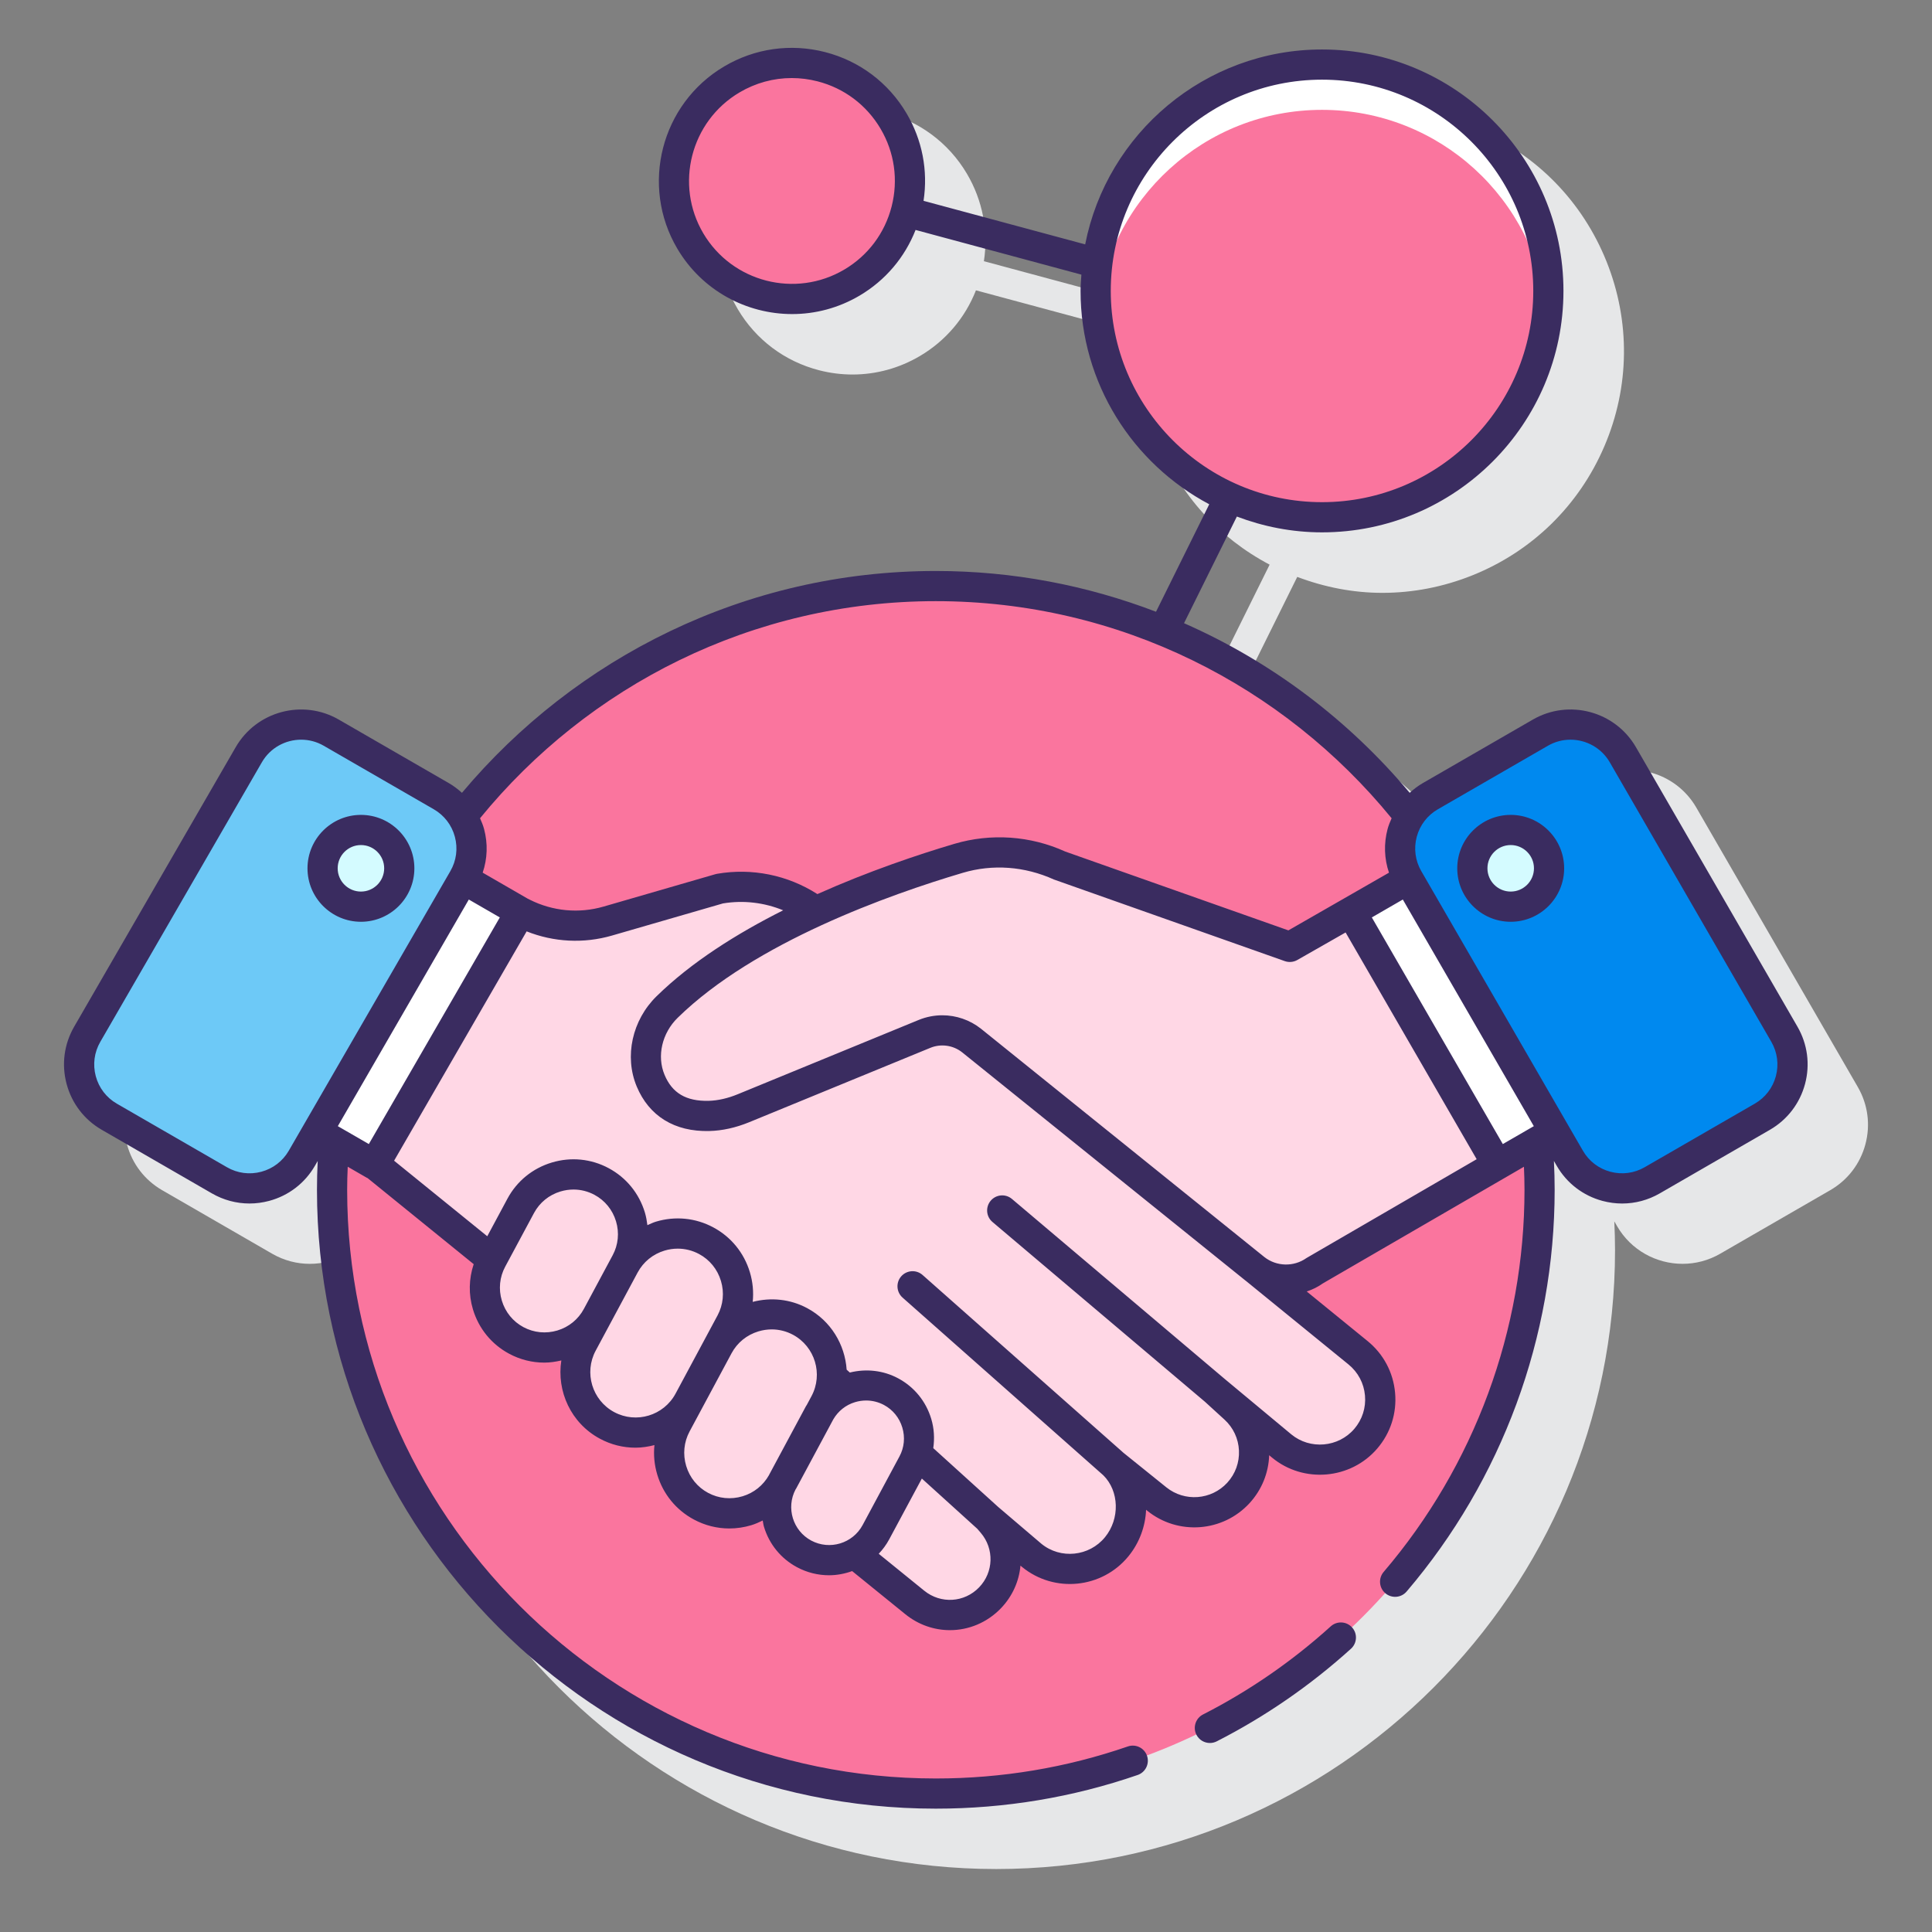 <?xml version="1.0" encoding="UTF-8"?> <!-- Generator: Adobe Illustrator 24.0.0, SVG Export Plug-In . SVG Version: 6.00 Build 0) --> <svg xmlns="http://www.w3.org/2000/svg" xmlns:xlink="http://www.w3.org/1999/xlink" id="Layer_1" x="0px" y="0px" viewBox="0 0 128 128" style="enable-background:new 0 0 128 128;" xml:space="preserve"><rect x="0" y="0" width="128" height="128" fill="#808080" stroke="none"/> <style type="text/css"> .st0{fill:#3A2C60;} .st1{fill:#E6E7E8;} .st2{fill:#0089EF;} .st3{fill:#D4FBFF;} .st4{fill:#FFFFFF;} .st5{fill:#FA759E;} .st6{fill:#6DC9F7;} .st7{fill:#FFD7E5;} .st8{fill:#0061F3;} .st9{fill:#1C46C4;} </style> <g> <path class="st1" d="M123.087,72.021l-10.703-18.519c-1.378-2.384-4.439-3.206-6.829-1.829l-7.293,4.211 c-0.311,0.179-0.593,0.393-0.854,0.628c-4.033-4.805-9.145-8.671-14.96-11.229l3.498-7.062c1.828,0.691,3.73,1.057,5.639,1.057 c2.014,0,4.03-0.386,5.956-1.158c3.966-1.59,7.075-4.63,8.755-8.559c1.68-3.929,1.729-8.276,0.138-12.242 c-1.591-3.966-4.63-7.075-8.559-8.754c-8.113-3.467-17.529,0.312-20.997,8.421c-0.446,1.043-0.769,2.117-0.985,3.204l-10.707-2.885 c0.306-2.004-0.084-4.035-1.13-5.803C61.581,7.318,56.163,5.925,51.979,8.4c-2.027,1.199-3.467,3.116-4.053,5.397 c-0.586,2.282-0.248,4.655,0.951,6.682c1.198,2.027,3.115,3.467,5.396,4.053c0.731,0.188,1.473,0.281,2.209,0.281 c1.559,0,3.096-0.417,4.473-1.231c1.707-1.009,2.99-2.531,3.704-4.347l10.978,2.958c-0.163,2.371,0.192,4.766,1.103,7.037 c1.426,3.556,4.024,6.414,7.376,8.179l-3.524,7.114c-4.537-1.734-9.453-2.693-14.592-2.693c-12.597,0-23.881,5.715-31.408,14.684 c-0.26-0.235-0.542-0.448-0.854-0.628l-7.293-4.211c-2.387-1.377-5.449-0.557-6.829,1.829L8.913,72.021 c-0.668,1.157-0.846,2.504-0.5,3.795c0.345,1.29,1.173,2.369,2.329,3.037l7.293,4.211c0.785,0.453,1.644,0.669,2.491,0.669 c1.729,0,3.413-0.896,4.339-2.497l0.183-0.317C25.019,81.552,25,82.188,25,82.828c0,22.607,18.393,41,41,41 c22.607,0,41-18.393,41-41c0-0.64-0.019-1.276-0.048-1.91l0.183,0.317c0.926,1.601,2.61,2.497,4.339,2.497 c0.848,0,1.706-0.215,2.491-0.668l7.293-4.211c1.157-0.668,1.984-1.747,2.329-3.037C123.933,74.526,123.755,73.178,123.087,72.021z "></path> <g> <path class="st5" d="M59.196,8.011c2.198,3.717,0.966,8.511-2.75,10.709c-3.717,2.198-8.511,0.966-10.709-2.75 c-2.198-3.717-0.966-8.511,2.75-10.709C52.204,3.063,56.999,4.295,59.196,8.011z"></path> <circle class="st5" cx="62" cy="78.828" r="40"></circle> <g> <ellipse transform="matrix(0.993 -0.122 0.122 0.993 -1.695 10.806)" class="st5" cx="87.587" cy="19.274" rx="14.996" ry="14.996"></ellipse> <path class="st4" d="M87.587,7.278c7.776,0,14.168,5.919,14.92,13.496c0.049-0.494,0.076-0.994,0.076-1.5 c0-8.282-6.714-14.996-14.996-14.996c-8.282,0-14.996,6.714-14.996,14.996c0,0.506,0.027,1.007,0.076,1.5 C73.42,13.196,79.812,7.278,87.587,7.278z"></path> </g> <g> <path class="st7" d="M90.484,95.318c1.461-1.704,1.23-4.276-0.51-5.693L54.374,60.626c-1.876-1.525-4.321-2.162-6.703-1.747 l-7.403,2.144c-1.873,0.543-3.88,0.352-5.623-0.523c-0.055-0.028-0.11-0.056-0.165-0.084l0,0l-9.664,16.721l35.79,29.028 c1.488,1.207,3.652,1.074,4.982-0.305l0,0c1.318-1.367,1.383-3.512,0.15-4.957l-0.271-0.318l2.882,2.455 c1.706,1.394,4.242,1.139,5.635-0.567c1.318-1.613,1.267-4.029-0.196-5.459l0,0l2.857,2.301c1.627,1.311,3.993,1.131,5.404-0.411 l0,0c1.477-1.614,1.364-4.119-0.251-5.595l-1.303-1.19l4.418,3.677C86.59,97.183,89.068,96.97,90.484,95.318L90.484,95.318z"></path> <g> <path class="st7" d="M99.199,77.163L89.52,60.417l-4.064,2.318L70.16,57.327c-2.09-0.949-4.448-1.113-6.649-0.461 c-4.987,1.478-14.055,4.706-19.312,9.851c-1.298,1.27-1.793,3.203-1.093,4.879c0.524,1.254,1.617,2.389,3.863,2.336 c0.786-0.019,1.559-0.211,2.286-0.51l11.996-4.925c1.042-0.428,2.234-0.259,3.117,0.44l18.771,15.121 c1.163,0.922,2.795,0.963,4.003,0.1L99.199,77.163z"></path> <g> <path class="st7" d="M59.038,92.202L59.038,92.202c1.704,0.915,2.35,3.057,1.435,4.761l-2.441,4.547 c-0.915,1.704-3.057,2.35-4.761,1.435l0,0c-1.704-0.915-2.35-3.058-1.435-4.762l2.441-4.547 C55.192,91.933,57.334,91.287,59.038,92.202z"></path> <path class="st7" d="M53.009,87.552L53.009,87.552c1.941,1.042,2.676,3.482,1.634,5.423l-2.78,5.179 c-1.042,1.941-3.482,2.676-5.423,1.634l0,0c-1.941-1.042-2.676-3.482-1.634-5.423l2.78-5.179 C48.628,87.245,51.068,86.51,53.009,87.552z"></path> <path class="st7" d="M46.787,82.2L46.787,82.2c1.941,1.042,2.676,3.482,1.634,5.423l-2.78,5.179 c-1.042,1.941-3.482,2.676-5.423,1.634v0c-1.941-1.042-2.676-3.482-1.634-5.423l2.78-5.179 C42.406,81.894,44.847,81.158,46.787,82.2z"></path> <path class="st7" d="M39.857,78.277L39.857,78.277c1.918,1.029,2.644,3.441,1.615,5.358l-1.909,3.556 c-1.03,1.918-3.441,2.644-5.359,1.615l0,0c-1.918-1.029-2.644-3.441-1.615-5.358l1.909-3.556 C35.528,77.974,37.939,77.247,39.857,78.277z"></path> </g> </g> <g> <rect x="18.077" y="65.511" transform="matrix(0.5 -0.866 0.866 0.5 -44.749 57.847)" class="st4" width="19.342" height="4.373"></rect> <path class="st6" d="M14.536,78.198l-7.293-4.211c-1.914-1.105-2.569-3.552-1.463-5.466l10.703-18.519 c1.105-1.912,3.551-2.567,5.463-1.462l7.293,4.211c1.914,1.105,2.569,3.552,1.463,5.466L19.999,76.735 C18.894,78.647,16.448,79.302,14.536,78.198z"></path> <path class="st3" d="M26.453,57.528c0,1.403-1.138,2.541-2.541,2.541c-1.403,0-2.541-1.137-2.541-2.541 c0-1.403,1.138-2.541,2.541-2.541C25.316,54.988,26.453,56.125,26.453,57.528z"></path> </g> <g> <rect x="94.066" y="58.026" transform="matrix(0.866 -0.5 0.5 0.866 -20.953 57.199)" class="st4" width="4.373" height="19.342"></rect> <path class="st2" d="M109.465,78.198l7.293-4.211c1.914-1.105,2.569-3.552,1.463-5.466l-10.703-18.519 c-1.105-1.912-3.551-2.567-5.463-1.463l-7.293,4.211c-1.914,1.105-2.569,3.552-1.463,5.466l10.703,18.519 C105.106,78.647,107.552,79.302,109.465,78.198z"></path> <g> <path class="st3" d="M97.547,57.528c0,1.403,1.137,2.541,2.541,2.541c1.403,0,2.541-1.137,2.541-2.541 c0-1.403-1.137-2.541-2.541-2.541C98.684,54.988,97.547,56.125,97.547,57.528z"></path> <g> <path class="st0" d="M88.165,107.75c-2.555,2.312-5.401,4.276-8.461,5.838c-0.492,0.251-0.688,0.854-0.437,1.345 c0.177,0.346,0.527,0.545,0.892,0.545c0.152,0,0.308-0.035,0.453-0.109c3.218-1.642,6.21-3.707,8.895-6.137 c0.409-0.371,0.441-1.003,0.07-1.412C89.207,107.411,88.574,107.379,88.165,107.75z"></path> <path class="st0" d="M23.913,53.988c-1.952,0-3.541,1.588-3.541,3.541c0,1.953,1.589,3.541,3.541,3.541s3.54-1.588,3.54-3.541 C27.453,55.576,25.865,53.988,23.913,53.988z M23.913,59.069c-0.85,0-1.541-0.691-1.541-1.541s0.691-1.541,1.541-1.541 c0.85,0,1.54,0.691,1.54,1.541S24.763,59.069,23.913,59.069z"></path> <path class="st0" d="M119.087,68.021l-10.702-18.519c-1.38-2.385-4.442-3.205-6.83-1.828l-7.293,4.21 c-0.317,0.183-0.602,0.402-0.867,0.642c-4.032-4.806-9.136-8.679-14.95-11.238l3.5-7.065c1.757,0.666,3.654,1.047,5.642,1.047 c8.82,0,15.996-7.176,15.996-15.996S96.407,3.278,87.587,3.278c-7.765,0-14.25,5.564-15.691,12.913l-10.709-2.885 c0.306-2.004-0.084-4.035-1.13-5.803c-1.198-2.027-3.115-3.467-5.396-4.053c-2.278-0.583-4.653-0.249-6.682,0.951 c-4.185,2.475-5.576,7.893-3.102,12.079c1.645,2.78,4.587,4.328,7.605,4.328c1.524,0,3.068-0.395,4.473-1.226 c1.707-1.009,2.99-2.531,3.704-4.347l10.986,2.96c-0.024,0.359-0.055,0.715-0.055,1.08c0,6.122,3.461,11.446,8.526,14.134 l-3.527,7.121c-4.536-1.736-9.45-2.701-14.589-2.701c-12.598,0-23.868,5.728-31.395,14.698 c-0.264-0.24-0.55-0.459-0.866-0.642l-7.293-4.21c-2.388-1.378-5.451-0.558-6.83,1.828L4.913,68.021 c-0.668,1.157-0.846,2.504-0.5,3.795s1.173,2.369,2.33,3.037l7.293,4.21c0.771,0.445,1.625,0.672,2.492,0.672 c0.434,0,0.87-0.057,1.301-0.172c1.29-0.346,2.368-1.172,3.036-2.328l0.184-0.318C21.017,77.551,21,78.188,21,78.828 c0,22.607,18.393,41,41,41c4.583,0,9.083-0.75,13.374-2.231c0.522-0.18,0.799-0.75,0.619-1.271 c-0.18-0.522-0.748-0.8-1.271-0.619c-4.08,1.408-8.36,2.122-12.722,2.122c-21.505,0-39-17.495-39-39 c0-0.513,0.015-1.022,0.038-1.529l1.264,0.73c0.017,0.01,0.035,0.013,0.052,0.022l7.03,5.702 c-0.322,0.963-0.35,1.999-0.05,2.996c0.383,1.271,1.234,2.314,2.397,2.938c0.728,0.391,1.524,0.589,2.33,0.589 c0.377,0,0.754-0.057,1.129-0.144c-0.319,2.041,0.635,4.154,2.556,5.185c0.733,0.395,1.538,0.595,2.352,0.595 c0.421,0,0.843-0.064,1.26-0.172c-0.067,0.651-0.006,1.315,0.189,1.962c0.387,1.283,1.246,2.337,2.421,2.967 c0.733,0.395,1.538,0.595,2.352,0.595c0.487,0,0.978-0.072,1.458-0.217c0.264-0.08,0.511-0.191,0.754-0.31 c0.028,0.138,0.041,0.276,0.082,0.413c0.349,1.158,1.125,2.108,2.185,2.678c0.678,0.364,1.408,0.536,2.128,0.536 c0.524,0,1.04-0.1,1.53-0.276l3.521,2.855c0.873,0.708,1.918,1.058,2.957,1.058c1.229,0,2.451-0.488,3.374-1.445 c0.771-0.8,1.207-1.802,1.3-2.831l0.108,0.092c2.137,1.745,5.296,1.427,7.043-0.708c0.738-0.904,1.126-1.995,1.171-3.083 l0.088,0.072c2.033,1.637,5.005,1.412,6.77-0.515c0.804-0.879,1.257-1.993,1.297-3.172l0.192,0.16 c2.082,1.72,5.209,1.45,6.967-0.601c0.884-1.03,1.304-2.342,1.183-3.694c-0.121-1.352-0.768-2.569-1.819-3.426l-4.035-3.287 c0.38-0.126,0.743-0.302,1.072-0.538l13.319-7.725c0.022,0.507,0.037,1.016,0.037,1.528c0,9.279-3.314,18.27-9.332,25.316 c-0.358,0.42-0.309,1.051,0.111,1.41c0.419,0.358,1.05,0.31,1.41-0.111C99.515,98.035,103,88.583,103,78.828 c0-0.642-0.018-1.279-0.049-1.913l0.185,0.32c0.668,1.156,1.746,1.983,3.036,2.329c0.431,0.115,0.867,0.172,1.301,0.172 c0.867,0,1.722-0.227,2.492-0.672l7.293-4.21c1.157-0.668,1.984-1.747,2.33-3.037 C119.933,70.525,119.755,69.178,119.087,68.021z M59.071,13.687c-0.453,1.764-1.566,3.246-3.134,4.173 c-3.236,1.913-7.425,0.838-9.34-2.398c-1.913-3.236-0.837-7.426,2.398-9.339c1.065-0.63,2.253-0.952,3.459-0.952 c0.569,0,1.143,0.072,1.708,0.217c1.764,0.453,3.246,1.566,4.173,3.133v0C59.263,10.088,59.523,11.923,59.071,13.687z M73.591,19.274c0-7.717,6.278-13.996,13.996-13.996s13.996,6.279,13.996,13.996S95.304,33.27,87.587,33.27 S73.591,26.991,73.591,19.274z M101.619,74.611l-2.054,1.186l-8.678-15.015l2.054-1.186l8.662,14.987L101.619,74.611z M62,39.828c12.172,0,23.041,5.62,30.198,14.384c-0.101,0.23-0.2,0.462-0.266,0.71c-0.259,0.968-0.224,1.968,0.092,2.895 l-6.665,3.823l-14.784-5.223c-2.308-1.048-4.916-1.229-7.348-0.51c-2.37,0.703-5.675,1.809-9.073,3.329 c-1.96-1.258-4.33-1.746-6.654-1.343c-0.036,0.006-0.071,0.015-0.106,0.025l-7.402,2.144c-1.634,0.474-3.37,0.311-4.896-0.456 c-0.001,0-0.095-0.048-0.141-0.071l-2.976-1.719c0.315-0.927,0.351-1.927,0.091-2.895c-0.066-0.248-0.165-0.479-0.266-0.71 C38.959,45.448,49.828,39.828,62,39.828z M22.382,74.611l8.678-15.015l2.054,1.186l-8.678,15.015L22.382,74.611z M17.311,77.632c-0.772,0.207-1.582,0.101-2.275-0.3v0l-7.293-4.21c-0.694-0.401-1.191-1.048-1.398-1.822 s-0.101-1.583,0.301-2.277l10.703-18.519c0.555-0.96,1.565-1.498,2.603-1.498c0.509,0,1.024,0.129,1.495,0.401l7.293,4.21 c0.693,0.401,1.19,1.048,1.397,1.823s0.101,1.583-0.301,2.277l-10.703,18.52C18.732,76.929,18.086,77.425,17.311,77.632z M34.677,87.925c-0.692-0.371-1.199-0.994-1.428-1.753c-0.229-0.759-0.15-1.559,0.221-2.25l1.909-3.556 c0.372-0.692,0.994-1.199,1.754-1.428c0.285-0.086,0.576-0.128,0.864-0.128c0.48,0,0.954,0.118,1.387,0.35c0,0,0,0,0,0 c0.692,0.371,1.199,0.994,1.428,1.753c0.229,0.759,0.15,1.559-0.221,2.25l-1.909,3.557c-0.372,0.692-0.994,1.199-1.754,1.428 C36.169,88.374,35.37,88.297,34.677,87.925z M40.691,93.555c-1.459-0.784-2.009-2.609-1.226-4.069l2.78-5.179 c0.378-0.703,1.01-1.218,1.781-1.451c0.29-0.087,0.585-0.13,0.878-0.13c0.488,0,0.97,0.12,1.409,0.355c0,0,0,0,0,0 c0.703,0.377,1.219,1.01,1.451,1.782s0.152,1.583-0.225,2.287l-2.78,5.179C43.977,93.787,42.154,94.34,40.691,93.555z M49.2,99.131c-0.771,0.231-1.583,0.153-2.287-0.225c-0.703-0.377-1.219-1.01-1.451-1.782s-0.152-1.583,0.225-2.287 l2.78-5.179c0.378-0.703,1.011-1.219,1.782-1.451c0.29-0.087,0.585-0.131,0.879-0.131c0.487,0,0.969,0.12,1.408,0.355 c1.459,0.784,2.009,2.609,1.227,4.069l-0.314,0.585c-0.016,0.028-0.037,0.05-0.052,0.078l-2.441,4.547 c-0.004,0.008-0.006,0.016-0.01,0.024C50.564,98.408,49.95,98.905,49.2,99.131z M53.743,102.065 c-1.214-0.653-1.675-2.166-1.036-3.385c0.01-0.019,0.025-0.034,0.036-0.053l2.467-4.594c0.32-0.547,0.824-0.952,1.44-1.137 c0.243-0.073,0.49-0.109,0.736-0.109c0.408,0,0.812,0.1,1.18,0.297c0.588,0.316,1.02,0.846,1.214,1.493 c0.195,0.646,0.129,1.326-0.188,1.915l-2.441,4.547C56.494,102.261,54.966,102.72,53.743,102.065z M64.868,105.167 c-0.977,1.014-2.539,1.108-3.632,0.223l-3.018-2.448c0.266-0.282,0.503-0.6,0.695-0.958l2.162-4.026l3.674,3.329l0.229,0.267 C65.881,102.612,65.833,104.166,64.868,105.167z M90.433,92.453c0.073,0.81-0.179,1.596-0.708,2.214 c-1.055,1.23-2.927,1.391-4.173,0.363l-4.419-3.677c0,0-0.001,0-0.001-0.001L67.045,79.434 c-0.422-0.358-1.052-0.304-1.409,0.117c-0.356,0.422-0.304,1.053,0.118,1.409l14.073,11.907l1.296,1.183 c0.584,0.533,0.926,1.262,0.961,2.052s-0.239,1.546-0.773,2.13c-1.052,1.149-2.823,1.284-4.038,0.307l-2.836-2.284 L61.123,84.471c-0.413-0.365-1.043-0.328-1.412,0.086c-0.366,0.414-0.327,1.045,0.086,1.412l13.3,11.772 c1.057,1.045,1.11,2.881,0.113,4.101c-1.048,1.283-2.946,1.473-4.213,0.438l-2.859-2.436l-4.306-3.901 c0.092-0.643,0.058-1.303-0.136-1.945c-0.349-1.157-1.124-2.108-2.184-2.677c-0.988-0.531-2.119-0.655-3.209-0.387l-0.21-0.19 c-0.115-1.661-1.04-3.23-2.612-4.074c-1.113-0.598-2.389-0.734-3.612-0.417c0.068-0.652,0.007-1.319-0.188-1.968 c-0.387-1.283-1.246-2.337-2.421-2.967c-1.173-0.631-2.526-0.765-3.81-0.378C43.255,81,43.076,81.09,42.892,81.17 c-0.035-0.28-0.083-0.56-0.166-0.836c-0.383-1.271-1.234-2.314-2.397-2.938c-1.162-0.625-2.502-0.758-3.773-0.375 c-1.271,0.383-2.314,1.234-2.938,2.397l-1.335,2.487L26.11,76.9l8.781-15.194c1.799,0.717,3.781,0.82,5.656,0.277l7.348-2.128 c1.361-0.227,2.741-0.059,3.992,0.455c-3.078,1.546-6.081,3.436-8.387,5.693c-1.619,1.585-2.148,3.988-1.316,5.979 c0.817,1.957,2.504,3.009,4.811,2.951c0.858-0.021,1.747-0.217,2.642-0.584l11.996-4.925c0.705-0.292,1.516-0.175,2.11,0.294 l18.776,15.126c0.004,0.003,0.009,0.005,0.013,0.008l6.812,5.548C89.973,90.914,90.361,91.643,90.433,92.453z M86.56,83.346 c-0.841,0.599-1.99,0.571-2.794-0.065L64.99,68.154c-0.739-0.585-1.645-0.889-2.559-0.889c-0.526,0-1.057,0.101-1.56,0.307 l-11.996,4.925c-0.668,0.274-1.317,0.42-1.93,0.436c-1.485,0.033-2.412-0.512-2.917-1.723c-0.52-1.243-0.17-2.761,0.869-3.778 c5.108-5,14.032-8.166,18.896-9.607c1.969-0.583,4.083-0.437,6.032,0.445l15.296,5.407c0.273,0.096,0.576,0.069,0.828-0.074 l3.201-1.825L97.833,76.8L86.56,83.346z M117.656,71.299c-0.208,0.774-0.704,1.421-1.398,1.822l-7.293,4.21v0 c-0.693,0.4-1.505,0.506-2.275,0.3c-0.774-0.207-1.421-0.703-1.821-1.397L94.173,57.73c0-0.001-0.001-0.001-0.002-0.002 l-0.007-0.012c-0.4-0.694-0.508-1.502-0.301-2.277c0.208-0.774,0.704-1.421,1.398-1.822l7.293-4.21 c0.471-0.272,0.986-0.401,1.495-0.401c1.037,0,2.048,0.538,2.603,1.498l10.703,18.519 C117.756,69.716,117.863,70.525,117.656,71.299z"></path> <path class="st0" d="M100.088,53.988c-1.952,0-3.541,1.588-3.541,3.541c0,1.953,1.589,3.541,3.541,3.541 s3.541-1.588,3.541-3.541C103.629,55.576,102.04,53.988,100.088,53.988z M100.088,59.069c-0.85,0-1.541-0.691-1.541-1.541 s0.691-1.541,1.541-1.541s1.541,0.691,1.541,1.541S100.937,59.069,100.088,59.069z"></path> </g> </g> </g> </g> </g> </g> </svg> 